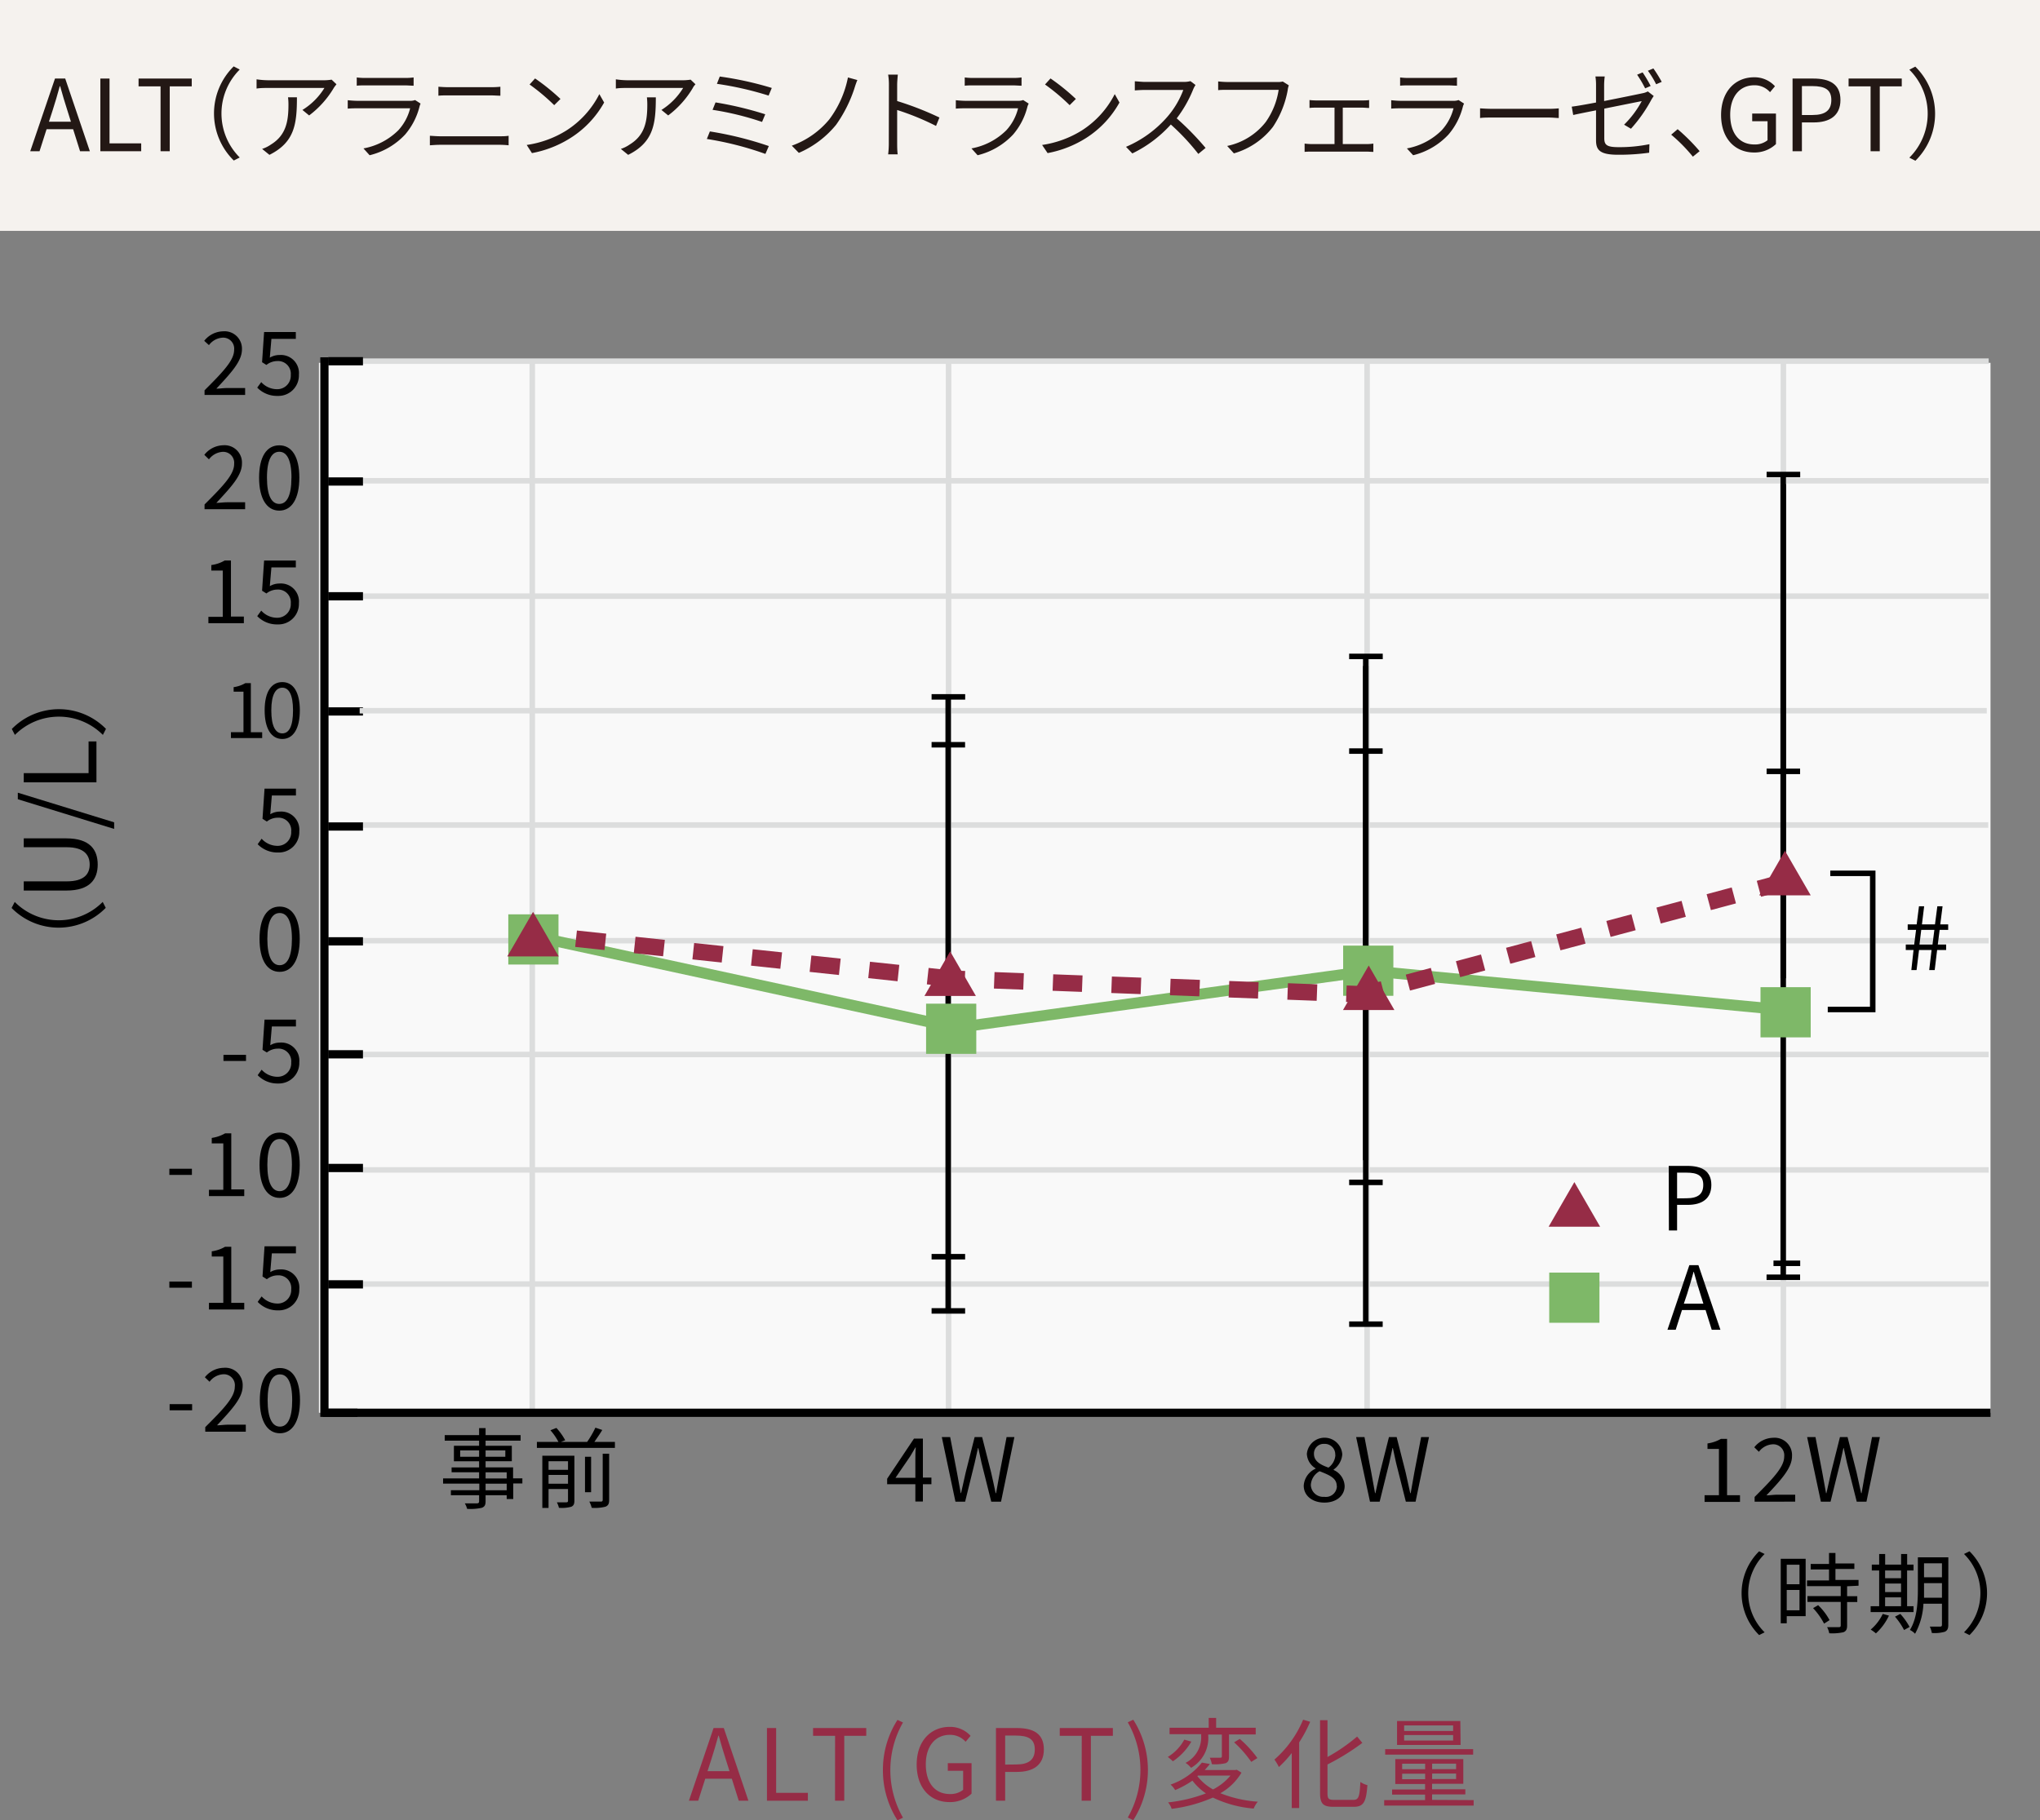 <svg xmlns="http://www.w3.org/2000/svg" viewBox="0 0 371 331.11"><rect x="0" y="0" width="371" height="331.11" fill="#808080" stroke="none"/><defs><style>.cls-1{fill:#f9f9f9;}.cls-11,.cls-2,.cls-3,.cls-4,.cls-5,.cls-6,.cls-7,.cls-9{fill:none;stroke-miterlimit:10;}.cls-2,.cls-4{stroke:#000;}.cls-2{stroke-width:1.5px;}.cls-3{stroke:#dcdddd;}.cls-5{stroke:#7eb868;stroke-width:2px;}.cls-11,.cls-6,.cls-7,.cls-9{stroke:#962c46;stroke-width:3px;}.cls-7{stroke-dasharray:5.36 5.36;}.cls-8{fill:#7eb868;}.cls-9{stroke-dasharray:5.34 5.34;}.cls-10{fill:#962c46;}.cls-11{stroke-dasharray:4.72 4.72;}.cls-12{fill:#f5f2ee;}.cls-13{fill:#231815;}</style></defs><g id="レイヤー_2" data-name="レイヤー 2"><g id="レイヤー_1-2" data-name="レイヤー 1"><rect class="cls-1" x="58" y="66" width="304" height="191"/><path d="M2.12,165.15l.56-1.08a11.26,11.26,0,0,0,16,0l.55,1.08a12,12,0,0,1-17.14,0Z"/><path d="M12.08,162H4.32v-1.67h7.81c3.19,0,4.18-1.35,4.18-3.06s-1-3.15-4.18-3.15H4.32v-1.61h7.76c4.25,0,5.69,2.06,5.69,4.76S16.33,162,12.08,162Z"/><path d="M3.24,145.39V144.2l17.52,5.39v1.2Z"/><path d="M4.32,142.32v-1.68H16.11v-5.76h1.43v7.44Z"/><path d="M19.26,132.61l-.55,1.08a11.29,11.29,0,0,0-16,0l-.56-1.08a12,12,0,0,1,17.14,0Z"/><line class="cls-2" x1="65.01" y1="257" x2="58.69" y2="257"/><path d="M30.8,212.61h4.1v1.12H30.8Z"/><path d="M38,216.44h2.61V208H38.51v-1a6.71,6.71,0,0,0,2.43-.83h1.12v10.2h2.36v1.21H38Z"/><path d="M47.2,211.91c0-3.83,1.39-5.88,3.66-5.88s3.65,2.07,3.65,5.88-1.37,6-3.65,6S47.2,215.73,47.2,211.91Zm5.89,0c0-3.35-.9-4.71-2.23-4.71s-2.24,1.36-2.24,4.71.9,4.78,2.24,4.78S53.09,215.25,53.09,211.91Z"/><path d="M30.8,233.13h4.1v1.12H30.8Z"/><path d="M38,237h2.61v-8.42H38.51v-.95a6.52,6.52,0,0,0,2.43-.83h1.12V237h2.36v1.21H38Z"/><path d="M46.86,236.83l.72-1a3.88,3.88,0,0,0,2.88,1.3,2.46,2.46,0,0,0,2.5-2.6A2.31,2.31,0,0,0,50.53,232a3.18,3.18,0,0,0-2,.71l-.79-.5.37-5.49h5.71V228H49.44l-.29,3.41a3.41,3.41,0,0,1,1.75-.48,3.29,3.29,0,0,1,3.53,3.59,3.72,3.72,0,0,1-3.84,3.85A5,5,0,0,1,46.86,236.83Z"/><path d="M40.64,191.89h4.1V193h-4.1Z"/><path d="M46.86,195.59l.72-1a3.88,3.88,0,0,0,2.88,1.29,2.46,2.46,0,0,0,2.5-2.59,2.3,2.3,0,0,0-2.43-2.53,3.23,3.23,0,0,0-2,.7l-.79-.49.37-5.49h5.71v1.25H49.44l-.29,3.41a3.41,3.41,0,0,1,1.75-.48,3.28,3.28,0,0,1,3.53,3.58,3.72,3.72,0,0,1-3.84,3.86A5,5,0,0,1,46.86,195.59Z"/><path d="M47.2,170.79c0-3.82,1.39-5.87,3.66-5.87s3.65,2.06,3.65,5.87-1.37,6-3.65,6S47.2,174.62,47.2,170.79Zm5.89,0c0-3.34-.9-4.7-2.23-4.7s-2.24,1.36-2.24,4.7.9,4.79,2.24,4.79S53.09,174.14,53.09,170.79Z"/><path d="M46.86,153.57l.72-1a3.88,3.88,0,0,0,2.88,1.3,2.46,2.46,0,0,0,2.5-2.6,2.3,2.3,0,0,0-2.43-2.52,3.17,3.17,0,0,0-2,.7l-.79-.5.37-5.49h5.71v1.25H49.44l-.29,3.41a3.41,3.41,0,0,1,1.75-.48,3.29,3.29,0,0,1,3.53,3.59,3.72,3.72,0,0,1-3.84,3.85A5,5,0,0,1,46.86,153.57Z"/><path d="M30.85,255.43h4.09v1.12H30.85Z"/><path d="M37.33,259.61c3.44-3.42,5.37-5.47,5.37-7.34A2,2,0,0,0,40.54,250a3.34,3.34,0,0,0-2.43,1.36l-.85-.82a4.48,4.48,0,0,1,3.46-1.72,3.15,3.15,0,0,1,3.41,3.34c0,2.15-2,4.27-4.66,7.12.61,0,1.31-.11,1.92-.11H44.7v1.27H37.33Z"/><path d="M47.25,254.73c0-3.83,1.39-5.87,3.66-5.87s3.65,2.06,3.65,5.87-1.38,6-3.65,6S47.25,258.56,47.25,254.73Zm5.89,0c0-3.35-.9-4.71-2.23-4.71s-2.24,1.36-2.24,4.71.9,4.79,2.24,4.79S53.14,258.08,53.14,254.73Z"/><path d="M95,269.86H93.34v2.83H92.15V272H88.31v1.11c0,.73-.22,1-.7,1.18a9.46,9.46,0,0,1-2.66.19,3.8,3.8,0,0,0-.42-1c1,0,1.92,0,2.2,0s.4-.11.4-.38V272H82v-.91h5.17v-1.2H80.58v-.95h6.55v-1.12h-5v-.88h5v-1.12H82.55V263h4.58v-.93H80.88v-1h6.25v-1.28h1.18v1.28h6.37v1H88.31V263h4.77v2.81H88.31v1.12h5v2H95ZM87.13,265v-1.15H83.69V265Zm1.18-1.15V265H91.9v-1.15Zm0,5.1h3.84v-1.12H88.31Zm3.84.95H88.31v1.2h3.84Z"/><path d="M111.83,262.3v1.09H97.64V262.3h3.92a10.61,10.61,0,0,0-1.46-2.12l1.09-.42a10.92,10.92,0,0,1,1.6,2.24l-.78.3h4.77a17.65,17.65,0,0,0,1.5-2.59l1.25.42c-.43.73-1,1.52-1.43,2.17ZM104.46,273c0,.61-.15.91-.58,1.1a6.61,6.61,0,0,1-2.23.19,4,4,0,0,0-.38-1c.8,0,1.52,0,1.73,0s.3-.08.3-.29v-2.13H99.76v3.44H98.63v-9.5h5.83Zm-4.7-7.19v1.57h3.54v-1.57Zm3.54,4.1v-1.6H99.76v1.6Zm4.2,1.54h-1.11V265h1.11Zm2.11-7h1.17v8.4c0,.72-.16,1-.64,1.23a7.77,7.77,0,0,1-2.53.21,5.23,5.23,0,0,0-.43-1.13c1,0,1.84,0,2.08,0s.35-.08.35-.32Z"/><path d="M166.47,270h-5.13v-1l4.88-7.3h1.62v7.09h1.55V270h-1.55v3.15h-1.37Zm0-1.17v-3.34c0-.6,0-1.57.08-2.18h-.07c-.29.54-.61,1-.94,1.6l-2.68,3.92Z"/><path d="M171.28,261.42h1.52l1.23,6.41c.23,1.26.47,2.53.69,3.79h.06c.28-1.26.56-2.53.85-3.79l1.62-6.41h1.36l1.63,6.41c.29,1.24.56,2.51.83,3.79h.08c.23-1.28.45-2.55.68-3.79l1.23-6.41h1.42l-2.43,11.75h-1.78l-1.77-7.07c-.21-.93-.39-1.78-.58-2.68h-.06c-.19.9-.4,1.75-.6,2.68l-1.74,7.07h-1.76Z"/><path d="M237.1,270.26a3.63,3.63,0,0,1,2.16-3.09v-.06a3.21,3.21,0,0,1-1.59-2.65,3.23,3.23,0,0,1,6.44.12,3.75,3.75,0,0,1-1.57,2.75v.08a3.34,3.34,0,0,1,2,2.93c0,1.71-1.47,3-3.68,3S237.1,272.07,237.1,270.26Zm6,.05c0-1.49-1.44-2-3.11-2.68a3.06,3.06,0,0,0-1.6,2.5,2.25,2.25,0,0,0,2.45,2.16A2,2,0,0,0,243.13,270.31Zm-.27-5.65a1.9,1.9,0,0,0-2-2,1.76,1.76,0,0,0-1.87,1.82c0,1.38,1.26,2,2.64,2.5A3.07,3.07,0,0,0,242.86,264.66Z"/><path d="M246.63,261.42h1.52l1.23,6.41c.23,1.26.47,2.53.69,3.79h.07c.27-1.26.56-2.53.84-3.79l1.62-6.41H254l1.63,6.41c.29,1.24.57,2.51.84,3.79h.08c.22-1.28.45-2.55.67-3.79l1.23-6.41h1.43l-2.44,11.75h-1.77l-1.78-7.07c-.21-.93-.38-1.78-.58-2.68h-.06c-.19.9-.4,1.75-.59,2.68l-1.75,7.07h-1.76Z"/><path d="M310,272h2.61v-8.42h-2.08v-1a6.77,6.77,0,0,0,2.44-.83h1.12V272h2.35v1.21H310Z"/><path d="M319.1,272.31c3.44-3.43,5.38-5.48,5.38-7.35a2,2,0,0,0-2.16-2.22,3.33,3.33,0,0,0-2.44,1.36l-.84-.82a4.49,4.49,0,0,1,3.45-1.73,3.16,3.16,0,0,1,3.41,3.35c0,2.14-1.95,4.27-4.65,7.12.6,0,1.31-.11,1.92-.11h3.31v1.26H319.1Z"/><path d="M328.65,261.42h1.52l1.23,6.41c.23,1.26.47,2.53.69,3.79h.07c.27-1.26.56-2.53.85-3.79l1.61-6.41H336l1.64,6.41c.28,1.24.56,2.51.83,3.79h.08c.22-1.28.45-2.55.67-3.79l1.23-6.41h1.43l-2.44,11.75h-1.77l-1.78-7.07c-.21-.93-.38-1.78-.58-2.68h-.06c-.19.9-.4,1.75-.59,2.68l-1.75,7.07h-1.76Z"/><path d="M319.92,282.2l1,.49a10,10,0,0,0,0,14.25l-1,.5a10.7,10.7,0,0,1,0-15.24Z"/><path d="M328.38,294h-3.44v1.3h-1.09V283.56h4.53Zm-3.44-9.36v3.55h2.32v-3.55Zm2.32,8.29v-3.7h-2.32v3.7Zm8.66-4.37v1.81h1.85v1.06h-1.85v4.29c0,.67-.18,1-.66,1.2a9.44,9.44,0,0,1-2.59.19,3.68,3.68,0,0,0-.39-1.11c1,0,1.88,0,2.13,0s.35-.08.35-.32v-4.27h-6.05v-1.06h6.05v-1.81h-6.13V287.5h4v-2h-3.33v-1h3.33V282.5h1.17v1.91h3.44v1h-3.44v2H338v1.05ZM330.65,292a11.15,11.15,0,0,1,2.08,2.72l-1,.64a12.2,12.2,0,0,0-2-2.82Z"/><path d="M348,293.26H340.2v-1.07h1.55v-6.5h-1.34v-1.07h1.34v-1.93h1.09v1.93h2.9v-1.93h1.1v1.93H348v1.07h-1.17v6.5H348Zm-4.47.64a10.29,10.29,0,0,1-2.37,3.23,7.73,7.73,0,0,0-.95-.69,8.44,8.44,0,0,0,2.19-2.85Zm-.7-8.21v1.41h2.9v-1.41Zm0,3.93h2.9v-1.56h-2.9Zm0,2.57h2.9v-1.61h-2.9Zm2.77,1.4a11.87,11.87,0,0,1,1.68,2.37l-1,.56a12.6,12.6,0,0,0-1.65-2.43Zm8.72,2c0,.7-.17,1-.61,1.24a6.82,6.82,0,0,1-2.38.23,4.75,4.75,0,0,0-.37-1.16c.85,0,1.65,0,1.87,0s.34-.08.34-.33v-3.84H349.8a12.51,12.51,0,0,1-1.52,5.47,3.17,3.17,0,0,0-.94-.69c1.33-2.11,1.45-5.15,1.45-7.44V283.3h5.54Zm-1.15-4.94V288h-3.26v1.07c0,.5,0,1,0,1.58Zm-3.26-6.27v2.55h3.26v-2.55Z"/><path d="M358.18,297.44l-1-.5a10,10,0,0,0,0-14.25l1-.49a10.7,10.7,0,0,1,0,15.24Z"/><path d="M42,133.19h2.28v-7.37H42.49V125a5.77,5.77,0,0,0,2.13-.73h1v8.93h2.06v1.06H42Z"/><path d="M48.13,129.22c0-3.35,1.22-5.14,3.21-5.14s3.19,1.81,3.19,5.14-1.2,5.21-3.19,5.21S48.13,132.57,48.13,129.22Zm5.16,0c0-2.93-.79-4.12-1.95-4.12s-2,1.19-2,4.12.78,4.19,2,4.19S53.29,132.15,53.29,129.22Z"/><path d="M37.9,112.21h2.61v-8.42H38.43v-1a6.58,6.58,0,0,0,2.44-.83H42v10.2h2.35v1.21H37.9Z"/><path d="M46.78,112.08l.73-1a3.86,3.86,0,0,0,2.88,1.3,2.46,2.46,0,0,0,2.49-2.6,2.31,2.31,0,0,0-2.43-2.53,3.2,3.2,0,0,0-2,.71l-.79-.5.37-5.49H53.8v1.25H49.36l-.29,3.41a3.41,3.41,0,0,1,1.75-.48,3.29,3.29,0,0,1,3.54,3.59,3.73,3.73,0,0,1-3.85,3.85A5,5,0,0,1,46.78,112.08Z"/><path d="M37.2,91.77c3.44-3.43,5.38-5.47,5.38-7.35a2,2,0,0,0-2.16-2.22A3.38,3.38,0,0,0,38,83.56l-.84-.82A4.49,4.49,0,0,1,40.59,81,3.16,3.16,0,0,1,44,84.36c0,2.14-2,4.27-4.65,7.12.6,0,1.31-.11,1.92-.11h3.31v1.26H37.2Z"/><path d="M47.12,86.89c0-3.83,1.39-5.88,3.67-5.88s3.65,2.07,3.65,5.88-1.38,6-3.65,6S47.12,90.71,47.12,86.89Zm5.89,0c0-3.35-.9-4.71-2.22-4.71s-2.24,1.36-2.24,4.71.89,4.78,2.24,4.78S53,90.23,53,86.89Z"/><path d="M37.2,71c3.44-3.43,5.38-5.48,5.38-7.35a2,2,0,0,0-2.16-2.22A3.34,3.34,0,0,0,38,62.78L37.14,62a4.49,4.49,0,0,1,3.45-1.73A3.16,3.16,0,0,1,44,63.58c0,2.14-2,4.27-4.65,7.12.6,0,1.31-.11,1.92-.11h3.31v1.26H37.2Z"/><path d="M46.78,70.51l.73-1a3.86,3.86,0,0,0,2.88,1.29,2.45,2.45,0,0,0,2.49-2.59,2.31,2.31,0,0,0-2.43-2.53,3.2,3.2,0,0,0-2,.71l-.79-.5.37-5.49H53.8v1.25H49.36l-.29,3.41a3.41,3.41,0,0,1,1.75-.48,3.29,3.29,0,0,1,3.54,3.58,3.73,3.73,0,0,1-3.85,3.86A5,5,0,0,1,46.78,70.51Z"/><line class="cls-3" x1="361.67" y1="65.7" x2="65.76" y2="65.7"/><line class="cls-3" x1="361.67" y1="87.46" x2="65.76" y2="87.46"/><line class="cls-3" x1="361.67" y1="108.45" x2="65.76" y2="108.45"/><line class="cls-3" x1="361.59" y1="150.08" x2="65.68" y2="150.08"/><line class="cls-3" x1="361.67" y1="171.12" x2="65.76" y2="171.12"/><line class="cls-3" x1="361.67" y1="191.82" x2="65.76" y2="191.82"/><line class="cls-3" x1="361.67" y1="212.82" x2="65.76" y2="212.82"/><line class="cls-3" x1="361.67" y1="233.58" x2="65.76" y2="233.58"/><line class="cls-3" x1="96.8" y1="66.11" x2="96.8" y2="256.6"/><line class="cls-3" x1="172.51" y1="66.11" x2="172.51" y2="256.6"/><line class="cls-3" x1="248.62" y1="66.11" x2="248.62" y2="256.6"/><line class="cls-3" x1="324.33" y1="66.11" x2="324.33" y2="256.6"/><polyline class="cls-2" points="362 257 59 257 59 65"/><line class="cls-2" x1="66.01" y1="212.47" x2="59.69" y2="212.47"/><line class="cls-2" x1="66.01" y1="233.64" x2="59.69" y2="233.64"/><line class="cls-2" x1="66.01" y1="191.79" x2="59.69" y2="191.79"/><line class="cls-2" x1="66.01" y1="171.24" x2="59.69" y2="171.24"/><line class="cls-2" x1="66.01" y1="150.35" x2="59.69" y2="150.35"/><line class="cls-2" x1="66.01" y1="129.42" x2="59.69" y2="129.42"/><line class="cls-2" x1="66.01" y1="108.47" x2="59.69" y2="108.47"/><line class="cls-2" x1="66.01" y1="87.59" x2="59.69" y2="87.59"/><line class="cls-2" x1="66.01" y1="65.71" x2="59.69" y2="65.71"/><line class="cls-3" x1="361.32" y1="129.29" x2="65.41" y2="129.29"/><line class="cls-4" x1="172.44" y1="126.5" x2="172.44" y2="238.24"/><line class="cls-4" x1="169.42" y1="126.77" x2="175.53" y2="126.77"/><line class="cls-4" x1="169.42" y1="238.47" x2="175.52" y2="238.47"/><line class="cls-4" x1="169.42" y1="135.48" x2="175.51" y2="135.48"/><line class="cls-4" x1="169.42" y1="228.61" x2="175.52" y2="228.61"/><line class="cls-4" x1="248.38" y1="121.15" x2="248.38" y2="240.54"/><line class="cls-4" x1="245.36" y1="119.41" x2="251.47" y2="119.41"/><line class="cls-4" x1="245.36" y1="240.88" x2="251.46" y2="240.88"/><line class="cls-4" x1="248.38" y1="119.22" x2="248.38" y2="211.05"/><line class="cls-4" x1="245.36" y1="136.63" x2="251.45" y2="136.63"/><line class="cls-4" x1="245.36" y1="215.09" x2="251.46" y2="215.09"/><line class="cls-4" x1="324.3" y1="88.06" x2="324.3" y2="231.96"/><line class="cls-4" x1="321.28" y1="86.32" x2="327.39" y2="86.32"/><line class="cls-4" x1="321.27" y1="232.35" x2="327.37" y2="232.35"/><line class="cls-4" x1="324.3" y1="86.13" x2="324.3" y2="177.96"/><line class="cls-4" x1="321.28" y1="140.32" x2="327.37" y2="140.32"/><line class="cls-4" x1="322.53" y1="229.81" x2="327.39" y2="229.81"/><line class="cls-5" x1="96.8" y1="170.26" x2="169.75" y2="186.07"/><line class="cls-6" x1="171.21" y1="177.84" x2="168.72" y2="177.57"/><line class="cls-7" x1="163.39" y1="177.01" x2="102.09" y2="170.48"/><line class="cls-6" x1="99.42" y1="170.19" x2="96.94" y2="169.93"/><line class="cls-5" x1="172.78" y1="187.1" x2="249.32" y2="176.58"/><rect class="cls-8" x="168.42" y="182.58" width="9.13" height="9.13"/><line class="cls-5" x1="248.84" y1="176.58" x2="322.71" y2="183.55"/><rect class="cls-8" x="244.27" y="172.02" width="9.13" height="9.13"/><rect class="cls-8" x="320.17" y="179.58" width="9.13" height="9.13"/><rect class="cls-8" x="281.75" y="231.5" width="9.13" height="9.13"/><line class="cls-6" x1="247.34" y1="180.86" x2="244.85" y2="180.77"/><line class="cls-9" x1="239.51" y1="180.56" x2="178.14" y2="178.23"/><line class="cls-6" x1="175.47" y1="178.13" x2="172.97" y2="178.03"/><polygon class="cls-10" points="172.8 173.07 168.12 181.18 177.48 181.18 172.8 173.07"/><line class="cls-6" x1="322.29" y1="161.03" x2="319.88" y2="161.68"/><line class="cls-11" x1="315.32" y1="162.89" x2="253.78" y2="179.35"/><line class="cls-6" x1="251.5" y1="179.96" x2="249.08" y2="180.6"/><polygon class="cls-10" points="248.92 175.64 244.24 183.74 253.59 183.74 248.92 175.64"/><polygon class="cls-10" points="324.62 154.77 319.94 162.87 329.3 162.87 324.62 154.77"/><polygon class="cls-10" points="286.32 215.04 281.64 223.15 291 223.15 286.32 215.04"/><rect class="cls-12" width="371" height="42"/><path class="cls-13" d="M10,14.29h1.86l4.48,13.22H14.56l-1.26-4H8.47l-1.28,4H5.5Zm-1.1,7.85h4l-.63-2c-.49-1.49-.9-2.93-1.33-4.46h-.07c-.42,1.55-.85,3-1.32,4.46Z"/><path class="cls-13" d="M18.25,14.29h1.67V26.08h5.76v1.43H18.25Z"/><path class="cls-13" d="M29.2,15.71h-4V14.29h9.67v1.42h-4v11.8H29.2Z"/><path class="cls-13" d="M42.52,12.09l1.08.56a11.29,11.29,0,0,0,0,16l-1.08.55a12,12,0,0,1,0-17.14Z"/><path class="cls-13" d="M60.7,16a17.27,17.27,0,0,1-4.48,5L55,20A12.18,12.18,0,0,0,59,16H48.71c-.66,0-1.35,0-2.05.11V14.43a15.32,15.32,0,0,0,2.05.17H59.05a9.54,9.54,0,0,0,1.26-.11l.88.84C61.06,15.51,60.83,15.78,60.7,16ZM49,28.17l-1.33-1.08a6.14,6.14,0,0,0,1.62-.81C52.06,24.57,52.46,22,52.46,19a9.85,9.85,0,0,0-.08-1.3H54C54,22.59,53.57,25.89,49,28.17Z"/><path class="cls-13" d="M76.3,19.37a12.49,12.49,0,0,1-2.63,5.11,13,13,0,0,1-6.45,3.76L66.1,27a12.06,12.06,0,0,0,6.34-3.3,9.24,9.24,0,0,0,2.15-4H65c-.43,0-1.11,0-1.76.06V18.23c.67.07,1.28.11,1.76.11h9.49a2.53,2.53,0,0,0,1-.14l1,.65A2.52,2.52,0,0,0,76.3,19.37Zm-9.8-5.19h7.08a11.65,11.65,0,0,0,1.64-.09v1.5c-.44,0-1-.06-1.66-.06H66.5c-.56,0-1.13,0-1.62.06v-1.5A11.53,11.53,0,0,0,66.5,14.18Z"/><path class="cls-13" d="M80.07,24.79H90.86c.54,0,1.11,0,1.64-.09v1.73a15.88,15.88,0,0,0-1.64-.09H80.07c-.65,0-1.27.05-1.89.09V24.7C78.8,24.73,79.42,24.79,80.07,24.79Zm1.44-8.93h7.71A15.82,15.82,0,0,0,91,15.78v1.63c-.5,0-1.19-.06-1.78-.06H81.51c-.63,0-1.22,0-1.78.06V15.78C80.31,15.82,80.92,15.86,81.51,15.86Z"/><path class="cls-13" d="M103,23.74a16.91,16.91,0,0,0,6-6.62l.87,1.53a18,18,0,0,1-6.05,6.41,19.84,19.84,0,0,1-7.08,2.79l-.95-1.48A18.65,18.65,0,0,0,103,23.74ZM101.93,18l-1.14,1.13a37.13,37.13,0,0,0-4.48-3.76l1-1.1A39.46,39.46,0,0,1,101.93,18Z"/><path class="cls-13" d="M126,16a17.27,17.27,0,0,1-4.48,5L120.29,20a12.32,12.32,0,0,0,3.95-4H114c-.66,0-1.35,0-2,.11V14.43a15.32,15.32,0,0,0,2,.17h10.34a9.54,9.54,0,0,0,1.26-.11l.88.84C126.32,15.51,126.09,15.78,126,16ZM114.24,28.17l-1.33-1.08a6.14,6.14,0,0,0,1.62-.81c2.79-1.71,3.19-4.27,3.19-7.27a11.83,11.83,0,0,0-.07-1.3h1.62C119.27,22.59,118.83,25.89,114.24,28.17Z"/><path class="cls-13" d="M139.82,26.57,139.2,28a58.41,58.41,0,0,0-10.65-2.72l.55-1.37A63.62,63.62,0,0,1,139.82,26.57Zm-.65-5.78-.58,1.39a52.68,52.68,0,0,0-9-2.2l.54-1.35A63.27,63.27,0,0,1,139.17,20.79ZM140.36,16l-.58,1.39a59.36,59.36,0,0,0-9.4-2.14l.52-1.33A61,61,0,0,1,140.36,16Z"/><path class="cls-13" d="M155.37,16.13a24.89,24.89,0,0,1-3.3,6.55,17.84,17.84,0,0,1-6.79,5.13L144,26.5a15.69,15.69,0,0,0,6.81-4.77,18.82,18.82,0,0,0,3.4-7.64l1.71.47A15.77,15.77,0,0,0,155.37,16.13Z"/><path class="cls-13" d="M161.66,15.44a11.15,11.15,0,0,0-.14-1.87h1.76c-.05.56-.12,1.33-.12,1.87v2.94a56.58,56.58,0,0,1,7.69,3l-.62,1.53a47.2,47.2,0,0,0-7.07-2.9c0,2.7,0,5.42,0,5.94s0,1.53.1,2.13h-1.74a16,16,0,0,0,.12-2.13Z"/><path class="cls-13" d="M186.86,19.37a12.35,12.35,0,0,1-2.62,5.11,13.06,13.06,0,0,1-6.45,3.76L176.67,27a12.06,12.06,0,0,0,6.34-3.3,9.11,9.11,0,0,0,2.14-4h-9.56c-.43,0-1.11,0-1.76.06V18.23c.67.07,1.28.11,1.76.11h9.49a2.53,2.53,0,0,0,1-.14l1,.65A3.32,3.32,0,0,0,186.86,19.37Zm-9.79-5.19h7.08a11.42,11.42,0,0,0,1.63-.09v1.5c-.43,0-1-.06-1.65-.06h-7.06c-.56,0-1.13,0-1.62.06v-1.5A11.53,11.53,0,0,0,177.07,14.18Z"/><path class="cls-13" d="M196.73,23.74a17,17,0,0,0,6-6.62l.86,1.53a17.94,17.94,0,0,1-6,6.41,19.86,19.86,0,0,1-7.07,2.79l-1-1.48A18.77,18.77,0,0,0,196.73,23.74ZM195.66,18l-1.13,1.13a37.13,37.13,0,0,0-4.48-3.76l1-1.1A38.63,38.63,0,0,1,195.66,18Z"/><path class="cls-13" d="M217,16.25a22.6,22.6,0,0,1-3,5.28,50,50,0,0,1,5.25,5.38L217.93,28a41.26,41.26,0,0,0-5-5.35,22.71,22.71,0,0,1-7,5.26l-1.15-1.2a20.71,20.71,0,0,0,7.42-5.35,16.11,16.11,0,0,0,3-5h-7c-.63,0-1.62.07-1.82.09V14.79c.26,0,1.28.11,1.82.11h6.95a4.89,4.89,0,0,0,1.35-.14l.92.7A5,5,0,0,0,217,16.25Z"/><path class="cls-13" d="M234.18,16.43a17.72,17.72,0,0,1-2.68,6.65,13.8,13.8,0,0,1-7.1,4.82l-1.22-1.35a12,12,0,0,0,7-4.34,13.66,13.66,0,0,0,2.36-5.87h-9.2c-.72,0-1.34,0-1.8.06V14.81a16.41,16.41,0,0,0,1.8.11h9a3.66,3.66,0,0,0,.95-.09l1.1.7A3.54,3.54,0,0,0,234.18,16.43Z"/><path class="cls-13" d="M239.43,18.27h8.28c.45,0,.9,0,1.28-.07v1.44c-.4,0-.86-.06-1.28-.06H244.2v6.63h4.36a8.76,8.76,0,0,0,1.2-.09v1.51c-.36,0-.91-.05-1.2-.05h-10c-.39,0-.86,0-1.3.05V26.12a11.52,11.52,0,0,0,1.3.09h4.14V19.58h-3.31c-.29,0-.87,0-1.24.06V18.2A11.3,11.3,0,0,0,239.43,18.27Z"/><path class="cls-13" d="M266.05,19.37a12.49,12.49,0,0,1-2.63,5.11A13,13,0,0,1,257,28.24L255.86,27a12.06,12.06,0,0,0,6.33-3.3,9.24,9.24,0,0,0,2.15-4h-9.56c-.44,0-1.12,0-1.77.06V18.23c.67.07,1.28.11,1.77.11h9.48a2.59,2.59,0,0,0,1-.14l1,.65A2.52,2.52,0,0,0,266.05,19.37Zm-9.8-5.19h7.08a11.56,11.56,0,0,0,1.64-.09v1.5c-.43,0-1.05-.06-1.66-.06h-7.06c-.56,0-1.13,0-1.62.06v-1.5A11.62,11.62,0,0,0,256.25,14.18Z"/><path class="cls-13" d="M271.67,19.8h9.87a19,19,0,0,0,1.94-.09v1.76c-.36,0-1.11-.09-1.92-.09h-9.89c-1,0-1.94,0-2.5.09V19.71C269.71,19.75,270.66,19.8,271.67,19.8Z"/><path class="cls-13" d="M290.26,20.07c-1.82.36-3.41.68-4.15.85l-.27-1.52c.81-.09,2.51-.39,4.42-.75V15.57a10.14,10.14,0,0,0-.11-1.66h1.69a13.22,13.22,0,0,0-.11,1.66v2.81c3.06-.6,6.21-1.25,7-1.42a3.33,3.33,0,0,0,.95-.33l1.07.83c-.13.2-.33.5-.45.72a26.76,26.76,0,0,1-3.69,5.24l-1.25-.74a17.63,17.63,0,0,0,3.21-4.28c-.31.05-3.62.72-6.81,1.36v5.37c0,1.24.45,1.64,2.61,1.64a27.22,27.22,0,0,0,5.6-.54l-.05,1.55a39.11,39.11,0,0,1-5.66.37c-3.34,0-4-.88-4-2.64Zm9.93-4.43-1,.43a20.89,20.89,0,0,0-1.46-2.48l1-.42A22.65,22.65,0,0,1,300.19,15.64Zm2-.74-1,.43a16.48,16.48,0,0,0-1.5-2.46l1-.42A24.24,24.24,0,0,1,302.21,14.9Z"/><path class="cls-13" d="M303.93,24.5l1.17-1a34.65,34.65,0,0,1,4,4l-1.23,1A29.61,29.61,0,0,0,303.93,24.5Z"/><path class="cls-13" d="M313,20.92c0-4.27,2.56-6.86,6-6.86a5,5,0,0,1,3.8,1.63l-.9,1.08a3.69,3.69,0,0,0-2.86-1.26c-2.65,0-4.38,2.06-4.38,5.35s1.57,5.42,4.41,5.42a3.65,3.65,0,0,0,2.38-.77V22.05h-2.79V20.66h4.32v5.55A5.66,5.66,0,0,1,319,27.74C315.53,27.74,313,25.2,313,20.92Z"/><path class="cls-13" d="M326,14.29h3.78c2.95,0,4.93,1,4.93,3.89s-2,4.09-4.86,4.09H327.7v5.24H326Zm3.63,6.63c2.33,0,3.42-.85,3.42-2.74s-1.17-2.52-3.49-2.52H327.7v5.26Z"/><path class="cls-13" d="M340.19,15.71h-4V14.29h9.67v1.42h-4v11.8h-1.67Z"/><path class="cls-13" d="M348.32,29.23l-1.08-.55a11.26,11.26,0,0,0,0-16l1.08-.56a12,12,0,0,1,0,17.14Z"/><path d="M303.48,212.09h3.36c2.63,0,4.39.9,4.39,3.46s-1.75,3.63-4.32,3.63H305v4.66h-1.49Zm3.23,5.89c2.07,0,3.05-.75,3.05-2.43s-1-2.24-3.11-2.24H305V218Z"/><path d="M348,172.82h-1.41v-1h1.53l.34-2.66h-1.52v-1h1.63l.42-3.3h.94l-.4,3.3h2.37l.43-3.3h.95l-.42,3.3h1.44v1h-1.55l-.34,2.66h1.52v1h-1.64l-.44,3.65h-1l.43-3.65H349l-.45,3.65h-.95Zm3.45-1,.34-2.66H349.4l-.32,2.66Z"/><path d="M307.23,230.15h1.65l4,11.75H311.3l-1.12-3.59h-4.29l-1.14,3.59h-1.5Zm-1,7h3.55l-.56-1.79c-.43-1.33-.8-2.61-1.18-4H308c-.37,1.37-.75,2.64-1.17,4Z"/><polyline class="cls-4" points="332.86 158.87 340.58 158.87 340.58 183.64 332.4 183.64"/><rect class="cls-8" x="92.44" y="166.33" width="9.13" height="9.13"/><path class="cls-10" d="M129.77,314.35h1.86l4.48,13.22h-1.76l-1.26-4h-4.83l-1.28,4h-1.69Zm-1.1,7.85h4l-.63-2c-.49-1.49-.9-2.93-1.33-4.46h-.07c-.42,1.55-.85,3-1.32,4.46Z"/><path class="cls-10" d="M139.48,314.35h1.67v11.79h5.77v1.43h-7.44Z"/><path class="cls-10" d="M151.87,315.77h-4v-1.42h9.67v1.42h-4v11.8h-1.68Z"/><path class="cls-10" d="M160.57,322a16.78,16.78,0,0,1,2.65-9.13l1,.47a17.45,17.45,0,0,0,0,17.32l-1,.48A16.84,16.84,0,0,1,160.57,322Z"/><path class="cls-10" d="M166.71,321c0-4.27,2.55-6.86,6-6.86a5,5,0,0,1,3.8,1.63l-.9,1.08a3.73,3.73,0,0,0-2.87-1.26c-2.64,0-4.37,2.06-4.37,5.35s1.57,5.42,4.41,5.42a3.67,3.67,0,0,0,2.38-.77v-3.46h-2.79v-1.39h4.32v5.55a5.69,5.69,0,0,1-4.09,1.53C169.19,327.8,166.71,325.26,166.71,321Z"/><path class="cls-10" d="M181.13,314.35h3.78c3,0,4.93,1,4.93,3.89s-2,4.09-4.86,4.09H182.8v5.24h-1.67Zm3.64,6.63c2.32,0,3.42-.85,3.42-2.74s-1.17-2.52-3.49-2.52h-1.9V321Z"/><path class="cls-10" d="M196.73,315.77h-4v-1.42h9.66v1.42h-4v11.8h-1.68Z"/><path class="cls-10" d="M205.1,330.63a17.45,17.45,0,0,0,0-17.32l1-.47a17,17,0,0,1,0,18.27Z"/><path class="cls-10" d="M216.66,316.82a10.85,10.85,0,0,1-3.36,3.58,9.83,9.83,0,0,0-.92-.79,8.4,8.4,0,0,0,3-3.15Zm9.12,5.65a10.44,10.44,0,0,1-3.84,3.74,22.69,22.69,0,0,0,6.81,1.54A4.37,4.37,0,0,0,228,329a21,21,0,0,1-7.42-2,27,27,0,0,1-7.5,2.05,3.37,3.37,0,0,0-.65-1.17,27.52,27.52,0,0,0,6.88-1.64,10.64,10.64,0,0,1-2.45-2.32,17.55,17.55,0,0,1-3.14,1.72,4.14,4.14,0,0,0-.84-1,12.64,12.64,0,0,0,5.7-4l1.45.25a13.69,13.69,0,0,1-.94,1.1h5.58l.25-.05Zm-7.31-7H212.7V314.3h7.12v-1.79h1.35v1.79h7.2v1.22h-4.86v4c0,.67-.11,1-.62,1.23a8.74,8.74,0,0,1-2.5.18,4.5,4.5,0,0,0-.38-1.18c.9,0,1.68,0,1.91,0s.29-.07.29-.27v-3.94h-2.48v.11a6.25,6.25,0,0,1-3.12,5.94,4.38,4.38,0,0,0-1-.9,5.25,5.25,0,0,0,2.83-5.06Zm-.71,7.63a9.11,9.11,0,0,0,2.85,2.42,10.19,10.19,0,0,0,3.17-2.52h-5.91Zm7.71-6.77a20.51,20.51,0,0,1,3.2,3.48l-1.11.7a21.05,21.05,0,0,0-3.12-3.56Z"/><path class="cls-10" d="M238.27,313.21a23.74,23.74,0,0,1-2,3.75V328.9h-1.35v-10a20.66,20.66,0,0,1-2.34,2.54,8.77,8.77,0,0,0-.81-1.35,19.71,19.71,0,0,0,5.22-7.26Zm7.85,14.21c1,0,1.15-.65,1.28-3.26a4.11,4.11,0,0,0,1.28.58c-.22,2.92-.61,3.94-2.47,3.94h-3.69c-1.87,0-2.45-.54-2.45-2.5V312.93h1.35v6.69a31.83,31.83,0,0,0,5.39-3.72l.95,1.15a41.91,41.91,0,0,1-6.34,3.93v5.22c0,1,.2,1.22,1.19,1.22Z"/><path class="cls-10" d="M268,327.46v1H251.73v-1h7.44v-1h-6v-.93h6v-1h-5.42V320h12.37v4.49h-5.68v1h6.05v.93h-6.05v1Zm-.09-8.27h-16v-1h16Zm-2.28-1.76H254.07v-4.36h11.51ZM255,321.84h4.18v-1H255Zm4.18,1.82v-1H255v1Zm5.09-9.78h-8.91v1h8.91Zm0,1.75h-8.91v1h8.91Zm.54,5.2h-4.36v1h4.36Zm0,1.8h-4.36v1h4.36Z"/><polygon class="cls-10" points="96.94 165.88 92.26 173.98 101.61 173.98 96.94 165.88"/></g></g></svg>